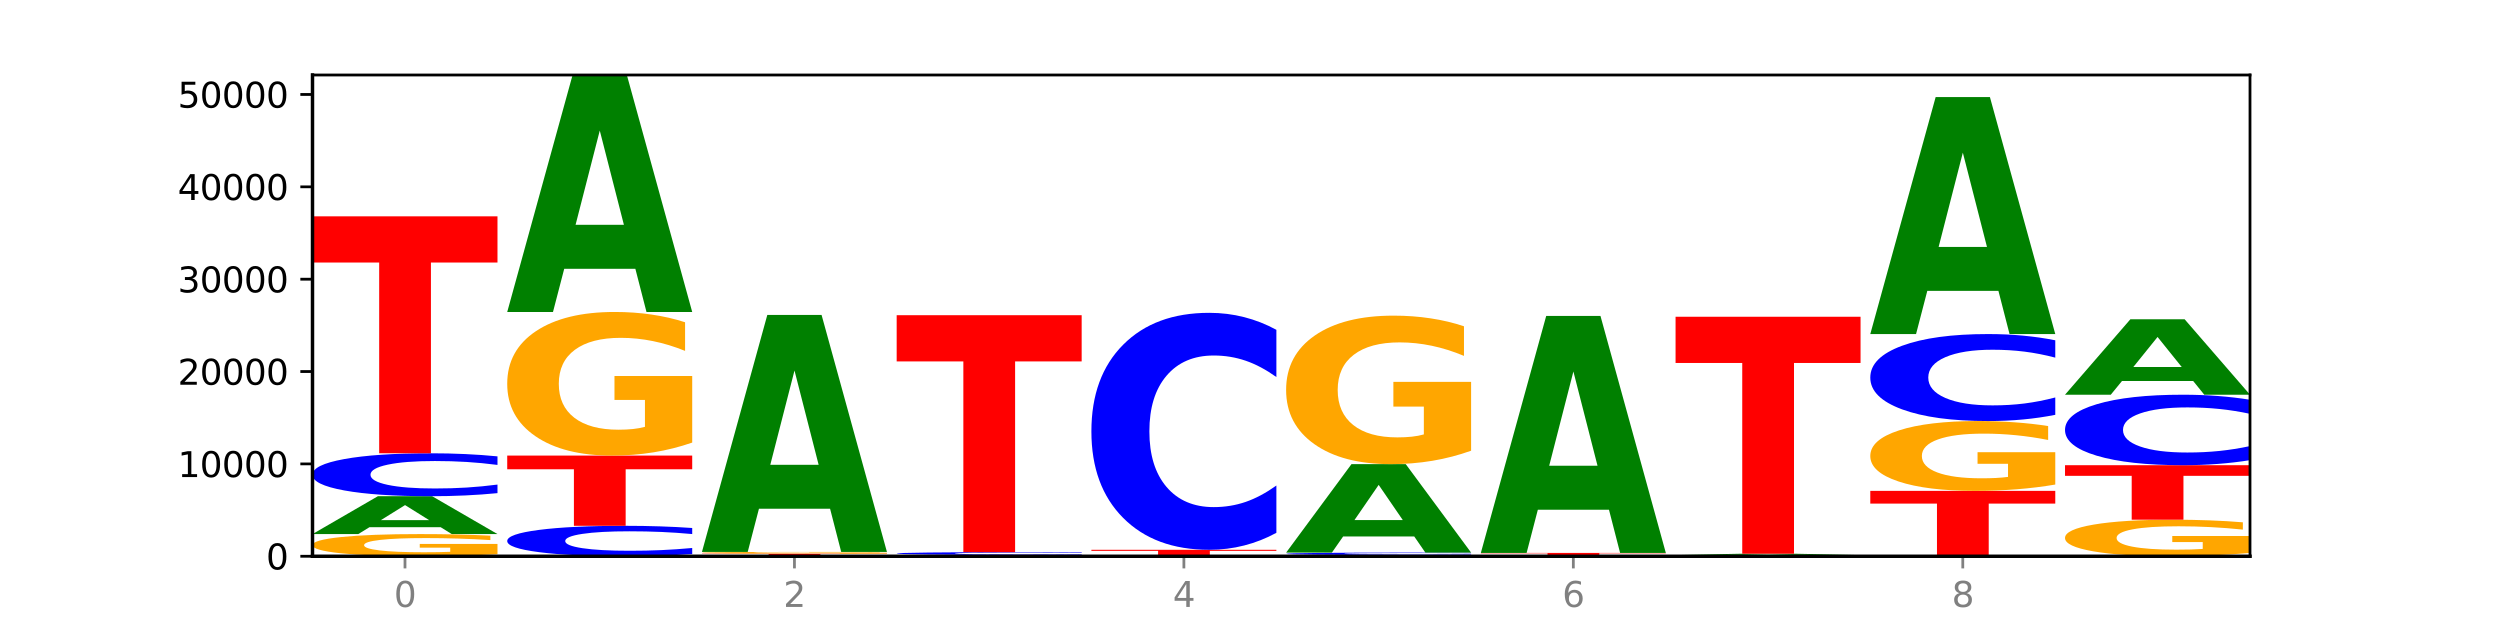 <?xml version="1.0" encoding="utf-8" standalone="no"?>
<!DOCTYPE svg PUBLIC "-//W3C//DTD SVG 1.1//EN"
  "http://www.w3.org/Graphics/SVG/1.1/DTD/svg11.dtd">
<svg xmlns:xlink="http://www.w3.org/1999/xlink" width="720pt" height="180pt" viewBox="0 0 720 180" xmlns="http://www.w3.org/2000/svg" version="1.1">
 <defs>
  <style type="text/css">*{stroke-linejoin: round; stroke-linecap: butt}</style>
 </defs>
 <g id="figure_1">
  <g id="patch_1">
   <path d="M 0 180 
L 720 180 
L 720 0 
L 0 0 
z
" style="fill: #ffffff"/>
  </g>
  <g id="axes_1">
   <g id="patch_2">
    <path d="M 90 160.2 
L 648 160.2 
L 648 21.6 
L 90 21.6 
z
" style="fill: #ffffff"/>
   </g>
   <g id="line2d_1">
    <path d="M 90 160.2 
L 648 160.2 
" clip-path="url(#pa466ce54c7)" style="fill: none; stroke: #000000; stroke-width: 0.5; stroke-linecap: square"/>
   </g>
   <g id="patch_3">
    <path d="M 143.276 159.622 
Q 137.903 159.911 132.124 160.056 
Q 126.345 160.2 120.184 160.2 
Q 106.262 160.2 98.131 159.34 
Q 90 158.48 90 157.009 
Q 90 155.521 98.274 154.667 
Q 106.561 153.814 120.972 153.814 
Q 126.525 153.814 131.611 153.93 
Q 136.709 154.045 141.223 154.272 
L 141.223 155.545 
Q 136.566 155.253 131.957 155.109 
Q 127.348 154.964 122.716 154.964 
Q 114.143 154.964 109.498 155.495 
Q 104.853 156.024 104.853 157.009 
Q 104.853 157.985 109.331 158.518 
Q 113.808 159.05 122.047 159.05 
Q 124.292 159.05 126.214 159.019 
Q 128.136 158.988 129.665 158.922 
L 129.665 157.727 
L 120.889 157.727 
L 120.889 156.662 
L 143.276 156.662 
L 143.276 159.622 
z
" clip-path="url(#pa466ce54c7)" style="fill: #ffa600"/>
   </g>
   <g id="patch_4">
    <path d="M 126.905 151.828 
L 106.415 151.828 
L 103.18 153.814 
L 90 153.814 
L 108.823 142.912 
L 124.454 142.912 
L 143.276 153.814 
L 130.107 153.814 
L 126.905 151.828 
z
M 109.683 149.804 
L 123.604 149.804 
L 116.655 145.468 
L 109.683 149.804 
z
" clip-path="url(#pa466ce54c7)" style="fill: #008000"/>
   </g>
   <g id="patch_5">
    <path d="M 143.276 142.025 
Q 138.82 142.465 134.001 142.687 
Q 129.182 142.912 123.934 142.912 
Q 108.282 142.912 99.141 141.246 
Q 90 139.581 90 136.733 
Q 90 133.875 99.141 132.212 
Q 108.282 130.546 123.934 130.546 
Q 129.182 130.546 134.001 130.771 
Q 138.82 130.993 143.276 131.433 
L 143.276 133.898 
Q 138.78 133.315 134.417 133.044 
Q 130.055 132.774 125.236 132.774 
Q 116.591 132.774 111.638 133.829 
Q 106.698 134.881 106.698 136.733 
Q 106.698 138.577 111.638 139.632 
Q 116.591 140.684 125.236 140.684 
Q 130.055 140.684 134.417 140.413 
Q 138.78 140.14 143.276 139.558 
L 143.276 142.025 
z
" clip-path="url(#pa466ce54c7)" style="fill: #0000ff"/>
   </g>
   <g id="patch_6">
    <path d="M 90 62.3 
L 143.276 62.3 
L 143.276 75.61 
L 124.109 75.61 
L 124.109 130.546 
L 109.204 130.546 
L 109.204 75.61 
L 90 75.61 
L 90 62.3 
z
" clip-path="url(#pa466ce54c7)" style="fill: #ff0000"/>
   </g>
   <g id="patch_7">
    <path d="M 199.357 159.572 
Q 194.9 159.883 190.081 160.041 
Q 185.263 160.2 180.014 160.2 
Q 164.363 160.2 155.222 159.019 
Q 146.08 157.839 146.08 155.819 
Q 146.08 153.793 155.222 152.614 
Q 164.363 151.433 180.014 151.433 
Q 185.263 151.433 190.081 151.593 
Q 194.9 151.75 199.357 152.062 
L 199.357 153.809 
Q 194.86 153.396 190.498 153.204 
Q 186.135 153.013 181.316 153.013 
Q 172.672 153.013 167.718 153.76 
Q 162.779 154.507 162.779 155.819 
Q 162.779 157.127 167.718 157.875 
Q 172.672 158.621 181.316 158.621 
Q 186.135 158.621 190.498 158.429 
Q 194.86 158.235 199.357 157.822 
L 199.357 159.572 
z
" clip-path="url(#pa466ce54c7)" style="fill: #0000ff"/>
   </g>
   <g id="patch_8">
    <path d="M 146.08 131.206 
L 199.357 131.206 
L 199.357 135.151 
L 180.19 135.151 
L 180.19 151.433 
L 165.285 151.433 
L 165.285 135.151 
L 146.08 135.151 
L 146.08 131.206 
z
" clip-path="url(#pa466ce54c7)" style="fill: #ff0000"/>
   </g>
   <g id="patch_9">
    <path d="M 199.357 127.464 
Q 193.984 129.335 188.205 130.275 
Q 182.426 131.206 176.265 131.206 
Q 162.343 131.206 154.212 125.636 
Q 146.08 120.065 146.08 110.539 
Q 146.08 100.902 154.355 95.374 
Q 162.641 89.847 177.053 89.847 
Q 182.605 89.847 187.691 90.599 
Q 192.79 91.342 197.303 92.811 
L 197.303 101.056 
Q 192.646 99.168 188.038 98.236 
Q 183.429 97.297 178.796 97.297 
Q 170.223 97.297 165.578 100.731 
Q 160.934 104.157 160.934 110.539 
Q 160.934 116.861 165.411 120.313 
Q 169.889 123.756 178.127 123.756 
Q 180.372 123.756 182.294 123.56 
Q 184.217 123.354 185.745 122.927 
L 185.745 115.187 
L 176.969 115.187 
L 176.969 108.292 
L 199.357 108.292 
L 199.357 127.464 
z
" clip-path="url(#pa466ce54c7)" style="fill: #ffa600"/>
   </g>
   <g id="patch_10">
    <path d="M 182.985 77.414 
L 162.496 77.414 
L 159.261 89.847 
L 146.08 89.847 
L 164.903 21.6 
L 180.534 21.6 
L 199.357 89.847 
L 186.187 89.847 
L 182.985 77.414 
z
M 165.764 64.748 
L 179.684 64.748 
L 172.735 37.601 
L 165.764 64.748 
z
" clip-path="url(#pa466ce54c7)" style="fill: #008000"/>
   </g>
   <g id="patch_11">
    <path d="M 255.437 160.179 
Q 250.981 160.19 246.162 160.195 
Q 241.343 160.2 236.094 160.2 
Q 220.443 160.2 211.302 160.161 
Q 202.161 160.122 202.161 160.055 
Q 202.161 159.988 211.302 159.949 
Q 220.443 159.91 236.094 159.91 
Q 241.343 159.91 246.162 159.915 
Q 250.981 159.921 255.437 159.931 
L 255.437 159.989 
Q 250.94 159.975 246.578 159.969 
Q 242.215 159.962 237.397 159.962 
Q 228.752 159.962 223.799 159.987 
Q 218.859 160.012 218.859 160.055 
Q 218.859 160.098 223.799 160.123 
Q 228.752 160.148 237.397 160.148 
Q 242.215 160.148 246.578 160.141 
Q 250.94 160.135 255.437 160.121 
L 255.437 160.179 
z
" clip-path="url(#pa466ce54c7)" style="fill: #0000ff"/>
   </g>
   <g id="patch_12">
    <path d="M 202.161 159.466 
L 255.437 159.466 
L 255.437 159.553 
L 236.27 159.553 
L 236.27 159.91 
L 221.365 159.91 
L 221.365 159.553 
L 202.161 159.553 
L 202.161 159.466 
z
" clip-path="url(#pa466ce54c7)" style="fill: #ff0000"/>
   </g>
   <g id="patch_13">
    <path d="M 255.437 159.42 
Q 250.064 159.443 244.285 159.454 
Q 238.506 159.466 232.345 159.466 
Q 218.423 159.466 210.292 159.397 
Q 202.161 159.328 202.161 159.211 
Q 202.161 159.092 210.435 159.023 
Q 218.722 158.955 233.133 158.955 
Q 238.685 158.955 243.772 158.965 
Q 248.87 158.974 253.384 158.992 
L 253.384 159.094 
Q 248.727 159.07 244.118 159.059 
Q 239.509 159.047 234.876 159.047 
Q 226.304 159.047 221.659 159.09 
Q 217.014 159.132 217.014 159.211 
Q 217.014 159.289 221.492 159.331 
Q 225.969 159.374 234.208 159.374 
Q 236.453 159.374 238.375 159.371 
Q 240.297 159.369 241.826 159.364 
L 241.826 159.268 
L 233.05 159.268 
L 233.05 159.183 
L 255.437 159.183 
L 255.437 159.42 
z
" clip-path="url(#pa466ce54c7)" style="fill: #ffa600"/>
   </g>
   <g id="patch_14">
    <path d="M 239.065 146.523 
L 218.576 146.523 
L 215.341 158.955 
L 202.161 158.955 
L 220.983 90.708 
L 236.615 90.708 
L 255.437 158.955 
L 242.268 158.955 
L 239.065 146.523 
z
M 221.844 133.856 
L 235.765 133.856 
L 228.815 106.71 
L 221.844 133.856 
z
" clip-path="url(#pa466ce54c7)" style="fill: #008000"/>
   </g>
   <g id="patch_15">
    <path d="M 295.146 160.166 
L 274.657 160.166 
L 271.421 160.2 
L 258.241 160.2 
L 277.064 160.011 
L 292.695 160.011 
L 311.518 160.2 
L 298.348 160.2 
L 295.146 160.166 
z
M 277.924 160.131 
L 291.845 160.131 
L 284.896 160.055 
L 277.924 160.131 
z
" clip-path="url(#pa466ce54c7)" style="fill: #008000"/>
   </g>
   <g id="patch_16">
    <path d="M 311.518 159.993 
Q 306.145 160.002 300.366 160.007 
Q 294.587 160.011 288.426 160.011 
Q 274.504 160.011 266.372 159.984 
Q 258.241 159.956 258.241 159.909 
Q 258.241 159.861 266.516 159.834 
Q 274.802 159.806 289.214 159.806 
Q 294.766 159.806 299.852 159.81 
Q 304.951 159.814 309.464 159.821 
L 309.464 159.862 
Q 304.807 159.853 300.198 159.848 
Q 295.59 159.843 290.957 159.843 
Q 282.384 159.843 277.739 159.86 
Q 273.095 159.877 273.095 159.909 
Q 273.095 159.94 277.572 159.957 
Q 282.05 159.974 290.288 159.974 
Q 292.533 159.974 294.455 159.973 
Q 296.378 159.972 297.906 159.97 
L 297.906 159.932 
L 289.13 159.932 
L 289.13 159.898 
L 311.518 159.898 
L 311.518 159.993 
z
" clip-path="url(#pa466ce54c7)" style="fill: #ffa600"/>
   </g>
   <g id="patch_17">
    <path d="M 311.518 159.75 
Q 307.061 159.778 302.242 159.792 
Q 297.423 159.806 292.175 159.806 
Q 276.524 159.806 267.382 159.701 
Q 258.241 159.596 258.241 159.416 
Q 258.241 159.235 267.382 159.13 
Q 276.524 159.024 292.175 159.024 
Q 297.423 159.024 302.242 159.039 
Q 307.061 159.053 311.518 159.08 
L 311.518 159.236 
Q 307.021 159.199 302.658 159.182 
Q 298.296 159.165 293.477 159.165 
Q 284.832 159.165 279.879 159.232 
Q 274.94 159.299 274.94 159.416 
Q 274.94 159.532 279.879 159.599 
Q 284.832 159.666 293.477 159.666 
Q 298.296 159.666 302.658 159.648 
Q 307.021 159.631 311.518 159.594 
L 311.518 159.75 
z
" clip-path="url(#pa466ce54c7)" style="fill: #0000ff"/>
   </g>
   <g id="patch_18">
    <path d="M 258.241 90.778 
L 311.518 90.778 
L 311.518 104.088 
L 292.35 104.088 
L 292.35 159.024 
L 277.445 159.024 
L 277.445 104.088 
L 258.241 104.088 
L 258.241 90.778 
z
" clip-path="url(#pa466ce54c7)" style="fill: #ff0000"/>
   </g>
   <g id="patch_19">
    <path d="M 351.226 160.175 
L 330.737 160.175 
L 327.502 160.2 
L 314.322 160.2 
L 333.144 160.064 
L 348.775 160.064 
L 367.598 160.2 
L 354.429 160.2 
L 351.226 160.175 
z
M 334.005 160.15 
L 347.926 160.15 
L 340.976 160.096 
L 334.005 160.15 
z
" clip-path="url(#pa466ce54c7)" style="fill: #008000"/>
   </g>
   <g id="patch_20">
    <path d="M 367.598 160.052 
Q 362.225 160.058 356.446 160.061 
Q 350.667 160.064 344.506 160.064 
Q 330.584 160.064 322.453 160.045 
Q 314.322 160.026 314.322 159.994 
Q 314.322 159.961 322.596 159.942 
Q 330.882 159.923 345.294 159.923 
Q 350.846 159.923 355.933 159.926 
Q 361.031 159.928 365.544 159.933 
L 365.544 159.962 
Q 360.888 159.955 356.279 159.952 
Q 351.67 159.949 347.037 159.949 
Q 338.464 159.949 333.82 159.96 
Q 329.175 159.972 329.175 159.994 
Q 329.175 160.015 333.653 160.027 
Q 338.13 160.039 346.369 160.039 
Q 348.613 160.039 350.536 160.038 
Q 352.458 160.038 353.986 160.036 
L 353.986 160.01 
L 345.21 160.01 
L 345.21 159.986 
L 367.598 159.986 
L 367.598 160.052 
z
" clip-path="url(#pa466ce54c7)" style="fill: #ffa600"/>
   </g>
   <g id="patch_21">
    <path d="M 314.322 158.341 
L 367.598 158.341 
L 367.598 158.649 
L 348.431 158.649 
L 348.431 159.923 
L 333.526 159.923 
L 333.526 158.649 
L 314.322 158.649 
L 314.322 158.341 
z
" clip-path="url(#pa466ce54c7)" style="fill: #ff0000"/>
   </g>
   <g id="patch_22">
    <path d="M 367.598 153.449 
Q 363.142 155.874 358.323 157.1 
Q 353.504 158.341 348.255 158.341 
Q 332.604 158.341 323.463 149.149 
Q 314.322 139.957 314.322 124.239 
Q 314.322 108.463 323.463 99.286 
Q 332.604 90.094 348.255 90.094 
Q 353.504 90.094 358.323 91.335 
Q 363.142 92.561 367.598 94.986 
L 367.598 108.59 
Q 363.101 105.376 358.739 103.882 
Q 354.376 102.387 349.557 102.387 
Q 340.913 102.387 335.96 108.21 
Q 331.02 114.018 331.02 124.239 
Q 331.02 134.417 335.96 140.239 
Q 340.913 146.048 349.557 146.048 
Q 354.376 146.048 358.739 144.553 
Q 363.101 143.045 367.598 139.831 
L 367.598 153.449 
z
" clip-path="url(#pa466ce54c7)" style="fill: #0000ff"/>
   </g>
   <g id="patch_23">
    <path d="M 370.402 159.854 
L 423.678 159.854 
L 423.678 159.922 
L 404.511 159.922 
L 404.511 160.2 
L 389.606 160.2 
L 389.606 159.922 
L 370.402 159.922 
L 370.402 159.854 
z
" clip-path="url(#pa466ce54c7)" style="fill: #ff0000"/>
   </g>
   <g id="patch_24">
    <path d="M 423.678 159.804 
Q 419.222 159.829 414.403 159.841 
Q 409.584 159.854 404.336 159.854 
Q 388.684 159.854 379.543 159.76 
Q 370.402 159.665 370.402 159.503 
Q 370.402 159.341 379.543 159.247 
Q 388.684 159.152 404.336 159.152 
Q 409.584 159.152 414.403 159.165 
Q 419.222 159.177 423.678 159.202 
L 423.678 159.342 
Q 419.182 159.309 414.819 159.294 
Q 410.457 159.279 405.638 159.279 
Q 396.993 159.279 392.04 159.338 
Q 387.1 159.398 387.1 159.503 
Q 387.1 159.608 392.04 159.668 
Q 396.993 159.728 405.638 159.728 
Q 410.457 159.728 414.819 159.712 
Q 419.182 159.697 423.678 159.664 
L 423.678 159.804 
z
" clip-path="url(#pa466ce54c7)" style="fill: #0000ff"/>
   </g>
   <g id="patch_25">
    <path d="M 407.307 154.51 
L 386.817 154.51 
L 383.582 159.152 
L 370.402 159.152 
L 389.225 133.672 
L 404.856 133.672 
L 423.678 159.152 
L 410.509 159.152 
L 407.307 154.51 
z
M 390.085 149.781 
L 404.006 149.781 
L 397.057 139.646 
L 390.085 149.781 
z
" clip-path="url(#pa466ce54c7)" style="fill: #008000"/>
   </g>
   <g id="patch_26">
    <path d="M 423.678 129.802 
Q 418.305 131.737 412.526 132.709 
Q 406.747 133.672 400.586 133.672 
Q 386.664 133.672 378.533 127.912 
Q 370.402 122.152 370.402 112.302 
Q 370.402 102.337 378.676 96.621 
Q 386.963 90.905 401.374 90.905 
Q 406.927 90.905 412.013 91.683 
Q 417.111 92.451 421.625 93.971 
L 421.625 102.496 
Q 416.968 100.543 412.359 99.58 
Q 407.75 98.609 403.118 98.609 
Q 394.545 98.609 389.9 102.16 
Q 385.255 105.703 385.255 112.302 
Q 385.255 118.839 389.733 122.408 
Q 394.21 125.968 402.449 125.968 
Q 404.694 125.968 406.616 125.765 
Q 408.538 125.553 410.067 125.111 
L 410.067 117.107 
L 401.291 117.107 
L 401.291 109.978 
L 423.678 109.978 
L 423.678 129.802 
z
" clip-path="url(#pa466ce54c7)" style="fill: #ffa600"/>
   </g>
   <g id="patch_27">
    <path d="M 479.759 160.191 
Q 475.302 160.196 470.483 160.198 
Q 465.665 160.2 460.416 160.2 
Q 444.765 160.2 435.624 160.184 
Q 426.482 160.168 426.482 160.14 
Q 426.482 160.113 435.624 160.096 
Q 444.765 160.08 460.416 160.08 
Q 465.665 160.08 470.483 160.082 
Q 475.302 160.085 479.759 160.089 
L 479.759 160.113 
Q 475.262 160.107 470.9 160.104 
Q 466.537 160.102 461.718 160.102 
Q 453.074 160.102 448.12 160.112 
Q 443.181 160.122 443.181 160.14 
Q 443.181 160.158 448.12 160.168 
Q 453.074 160.178 461.718 160.178 
Q 466.537 160.178 470.9 160.176 
Q 475.262 160.173 479.759 160.168 
L 479.759 160.191 
z
" clip-path="url(#pa466ce54c7)" style="fill: #0000ff"/>
   </g>
   <g id="patch_28">
    <path d="M 479.759 160.06 
Q 474.386 160.07 468.607 160.075 
Q 462.828 160.08 456.667 160.08 
Q 442.745 160.08 434.614 160.05 
Q 426.482 160.019 426.482 159.967 
Q 426.482 159.915 434.757 159.884 
Q 443.043 159.854 457.455 159.854 
Q 463.007 159.854 468.093 159.858 
Q 473.192 159.862 477.705 159.87 
L 477.705 159.916 
Q 473.049 159.905 468.44 159.9 
Q 463.831 159.895 459.198 159.895 
Q 450.625 159.895 445.98 159.914 
Q 441.336 159.932 441.336 159.967 
Q 441.336 160.002 445.813 160.021 
Q 450.291 160.04 458.529 160.04 
Q 460.774 160.04 462.697 160.039 
Q 464.619 160.037 466.147 160.035 
L 466.147 159.993 
L 457.371 159.993 
L 457.371 159.955 
L 479.759 159.955 
L 479.759 160.06 
z
" clip-path="url(#pa466ce54c7)" style="fill: #ffa600"/>
   </g>
   <g id="patch_29">
    <path d="M 426.482 159.24 
L 479.759 159.24 
L 479.759 159.36 
L 460.592 159.36 
L 460.592 159.854 
L 445.687 159.854 
L 445.687 159.36 
L 426.482 159.36 
L 426.482 159.24 
z
" clip-path="url(#pa466ce54c7)" style="fill: #ff0000"/>
   </g>
   <g id="patch_30">
    <path d="M 463.387 146.807 
L 442.898 146.807 
L 439.663 159.24 
L 426.482 159.24 
L 445.305 90.993 
L 460.936 90.993 
L 479.759 159.24 
L 466.589 159.24 
L 463.387 146.807 
z
M 446.166 134.141 
L 460.087 134.141 
L 453.137 106.994 
L 446.166 134.141 
z
" clip-path="url(#pa466ce54c7)" style="fill: #008000"/>
   </g>
   <g id="patch_31">
    <path d="M 535.839 160.193 
Q 530.466 160.197 524.687 160.198 
Q 518.908 160.2 512.747 160.2 
Q 498.825 160.2 490.694 160.19 
Q 482.563 160.179 482.563 160.161 
Q 482.563 160.143 490.837 160.133 
Q 499.124 160.123 513.535 160.123 
Q 519.087 160.123 524.174 160.124 
Q 529.272 160.126 533.786 160.128 
L 533.786 160.144 
Q 529.129 160.14 524.52 160.139 
Q 519.911 160.137 515.278 160.137 
Q 506.706 160.137 502.061 160.143 
Q 497.416 160.15 497.416 160.161 
Q 497.416 160.173 501.894 160.18 
Q 506.371 160.186 514.61 160.186 
Q 516.855 160.186 518.777 160.186 
Q 520.699 160.185 522.228 160.185 
L 522.228 160.17 
L 513.452 160.17 
L 513.452 160.157 
L 535.839 160.157 
L 535.839 160.193 
z
" clip-path="url(#pa466ce54c7)" style="fill: #ffa600"/>
   </g>
   <g id="patch_32">
    <path d="M 535.839 160.105 
Q 531.383 160.114 526.564 160.118 
Q 521.745 160.123 516.496 160.123 
Q 500.845 160.123 491.704 160.089 
Q 482.563 160.055 482.563 159.997 
Q 482.563 159.938 491.704 159.904 
Q 500.845 159.87 516.496 159.87 
Q 521.745 159.87 526.564 159.875 
Q 531.383 159.879 535.839 159.888 
L 535.839 159.939 
Q 531.342 159.927 526.98 159.921 
Q 522.617 159.916 517.799 159.916 
Q 509.154 159.916 504.201 159.937 
Q 499.261 159.959 499.261 159.997 
Q 499.261 160.034 504.201 160.056 
Q 509.154 160.077 517.799 160.077 
Q 522.617 160.077 526.98 160.072 
Q 531.342 160.066 535.839 160.054 
L 535.839 160.105 
z
" clip-path="url(#pa466ce54c7)" style="fill: #0000ff"/>
   </g>
   <g id="patch_33">
    <path d="M 519.467 159.798 
L 498.978 159.798 
L 495.743 159.87 
L 482.563 159.87 
L 501.385 159.471 
L 517.017 159.471 
L 535.839 159.87 
L 522.67 159.87 
L 519.467 159.798 
z
M 502.246 159.723 
L 516.167 159.723 
L 509.217 159.565 
L 502.246 159.723 
z
" clip-path="url(#pa466ce54c7)" style="fill: #008000"/>
   </g>
   <g id="patch_34">
    <path d="M 482.563 91.224 
L 535.839 91.224 
L 535.839 104.535 
L 516.672 104.535 
L 516.672 159.471 
L 501.767 159.471 
L 501.767 104.535 
L 482.563 104.535 
L 482.563 91.224 
z
" clip-path="url(#pa466ce54c7)" style="fill: #ff0000"/>
   </g>
   <g id="patch_35">
    <path d="M 538.643 141.372 
L 591.92 141.372 
L 591.92 145.044 
L 572.752 145.044 
L 572.752 160.2 
L 557.847 160.2 
L 557.847 145.044 
L 538.643 145.044 
L 538.643 141.372 
z
" clip-path="url(#pa466ce54c7)" style="fill: #ff0000"/>
   </g>
   <g id="patch_36">
    <path d="M 591.92 139.552 
Q 586.547 140.462 580.768 140.919 
Q 574.989 141.372 568.828 141.372 
Q 554.906 141.372 546.774 138.663 
Q 538.643 135.955 538.643 131.324 
Q 538.643 126.639 546.918 123.951 
Q 555.204 121.264 569.616 121.264 
Q 575.168 121.264 580.254 121.629 
Q 585.353 121.991 589.866 122.705 
L 589.866 126.713 
Q 585.209 125.795 580.6 125.343 
Q 575.992 124.886 571.359 124.886 
Q 562.786 124.886 558.141 126.556 
Q 553.497 128.221 553.497 131.324 
Q 553.497 134.398 557.974 136.076 
Q 562.452 137.75 570.69 137.75 
Q 572.935 137.75 574.857 137.654 
Q 576.78 137.554 578.308 137.347 
L 578.308 133.583 
L 569.532 133.583 
L 569.532 130.232 
L 591.92 130.232 
L 591.92 139.552 
z
" clip-path="url(#pa466ce54c7)" style="fill: #ffa600"/>
   </g>
   <g id="patch_37">
    <path d="M 591.92 119.468 
Q 587.463 120.358 582.644 120.808 
Q 577.825 121.264 572.577 121.264 
Q 556.926 121.264 547.784 117.889 
Q 538.643 114.515 538.643 108.744 
Q 538.643 102.953 547.784 99.583 
Q 556.926 96.209 572.577 96.209 
Q 577.825 96.209 582.644 96.664 
Q 587.463 97.115 591.92 98.005 
L 591.92 102.999 
Q 587.423 101.819 583.06 101.271 
Q 578.698 100.722 573.879 100.722 
Q 565.234 100.722 560.281 102.859 
Q 555.342 104.992 555.342 108.744 
Q 555.342 112.481 560.281 114.618 
Q 565.234 116.751 573.879 116.751 
Q 578.698 116.751 583.06 116.202 
Q 587.423 115.648 591.92 114.468 
L 591.92 119.468 
z
" clip-path="url(#pa466ce54c7)" style="fill: #0000ff"/>
   </g>
   <g id="patch_38">
    <path d="M 575.548 83.776 
L 555.059 83.776 
L 551.823 96.209 
L 538.643 96.209 
L 557.466 27.962 
L 573.097 27.962 
L 591.92 96.209 
L 578.75 96.209 
L 575.548 83.776 
z
M 558.326 71.11 
L 572.247 71.11 
L 565.298 43.963 
L 558.326 71.11 
z
" clip-path="url(#pa466ce54c7)" style="fill: #008000"/>
   </g>
   <g id="patch_39">
    <path d="M 648 159.248 
Q 642.627 159.724 636.848 159.963 
Q 631.069 160.2 624.908 160.2 
Q 610.986 160.2 602.855 158.782 
Q 594.724 157.364 594.724 154.94 
Q 594.724 152.487 602.998 151.08 
Q 611.284 149.673 625.696 149.673 
Q 631.248 149.673 636.335 149.864 
Q 641.433 150.053 645.946 150.427 
L 645.946 152.526 
Q 641.29 152.045 636.681 151.808 
Q 632.072 151.569 627.439 151.569 
Q 618.866 151.569 614.222 152.443 
Q 609.577 153.315 609.577 154.94 
Q 609.577 156.549 614.055 157.427 
Q 618.532 158.304 626.771 158.304 
Q 629.015 158.304 630.938 158.254 
Q 632.86 158.202 634.388 158.093 
L 634.388 156.123 
L 625.612 156.123 
L 625.612 154.368 
L 648 154.368 
L 648 159.248 
z
" clip-path="url(#pa466ce54c7)" style="fill: #ffa600"/>
   </g>
   <g id="patch_40">
    <path d="M 594.724 133.98 
L 648 133.98 
L 648 137.041 
L 628.833 137.041 
L 628.833 149.673 
L 613.928 149.673 
L 613.928 137.041 
L 594.724 137.041 
L 594.724 133.98 
z
" clip-path="url(#pa466ce54c7)" style="fill: #ff0000"/>
   </g>
   <g id="patch_41">
    <path d="M 648 132.525 
Q 643.544 133.246 638.725 133.611 
Q 633.906 133.98 628.657 133.98 
Q 613.006 133.98 603.865 131.246 
Q 594.724 128.511 594.724 123.835 
Q 594.724 119.143 603.865 116.412 
Q 613.006 113.678 628.657 113.678 
Q 633.906 113.678 638.725 114.047 
Q 643.544 114.412 648 115.133 
L 648 119.18 
Q 643.503 118.224 639.141 117.78 
Q 634.778 117.335 629.959 117.335 
Q 621.315 117.335 616.362 119.067 
Q 611.422 120.795 611.422 123.835 
Q 611.422 126.863 616.362 128.595 
Q 621.315 130.323 629.959 130.323 
Q 634.778 130.323 639.141 129.879 
Q 643.503 129.43 648 128.474 
L 648 132.525 
z
" clip-path="url(#pa466ce54c7)" style="fill: #0000ff"/>
   </g>
   <g id="patch_42">
    <path d="M 631.628 109.721 
L 611.139 109.721 
L 607.904 113.678 
L 594.724 113.678 
L 613.546 91.953 
L 629.177 91.953 
L 648 113.678 
L 634.831 113.678 
L 631.628 109.721 
z
M 614.407 105.688 
L 628.328 105.688 
L 621.378 97.047 
L 614.407 105.688 
z
" clip-path="url(#pa466ce54c7)" style="fill: #008000"/>
   </g>
   <g id="matplotlib.axis_1">
    <g id="xtick_1">
     <g id="line2d_2">
      <defs>
       <path id="m38abf3e2f4" d="M 0 0 
L 0 3.5 
" style="stroke: #808080; stroke-width: 0.8"/>
      </defs>
      <g>
       <use xlink:href="#m38abf3e2f4" x="116.638" y="160.2" style="fill: #808080; stroke: #808080; stroke-width: 0.8"/>
      </g>
     </g>
     <g id="text_1">
      <!-- 0 -->
      <g style="fill: #808080" transform="translate(113.457 174.798) scale(0.1 -0.1)">
       <defs>
        <path id="DejaVuSans-30" d="M 2034 4250 
Q 1547 4250 1301 3770 
Q 1056 3291 1056 2328 
Q 1056 1369 1301 889 
Q 1547 409 2034 409 
Q 2525 409 2770 889 
Q 3016 1369 3016 2328 
Q 3016 3291 2770 3770 
Q 2525 4250 2034 4250 
z
M 2034 4750 
Q 2819 4750 3233 4129 
Q 3647 3509 3647 2328 
Q 3647 1150 3233 529 
Q 2819 -91 2034 -91 
Q 1250 -91 836 529 
Q 422 1150 422 2328 
Q 422 3509 836 4129 
Q 1250 4750 2034 4750 
z
" transform="scale(0.016)"/>
       </defs>
       <use xlink:href="#DejaVuSans-30"/>
      </g>
     </g>
    </g>
    <g id="xtick_2">
     <g id="line2d_3">
      <g>
       <use xlink:href="#m38abf3e2f4" x="228.799" y="160.2" style="fill: #808080; stroke: #808080; stroke-width: 0.8"/>
      </g>
     </g>
     <g id="text_2">
      <!-- 2 -->
      <g style="fill: #808080" transform="translate(225.618 174.798) scale(0.1 -0.1)">
       <defs>
        <path id="DejaVuSans-32" d="M 1228 531 
L 3431 531 
L 3431 0 
L 469 0 
L 469 531 
Q 828 903 1448 1529 
Q 2069 2156 2228 2338 
Q 2531 2678 2651 2914 
Q 2772 3150 2772 3378 
Q 2772 3750 2511 3984 
Q 2250 4219 1831 4219 
Q 1534 4219 1204 4116 
Q 875 4013 500 3803 
L 500 4441 
Q 881 4594 1212 4672 
Q 1544 4750 1819 4750 
Q 2544 4750 2975 4387 
Q 3406 4025 3406 3419 
Q 3406 3131 3298 2873 
Q 3191 2616 2906 2266 
Q 2828 2175 2409 1742 
Q 1991 1309 1228 531 
z
" transform="scale(0.016)"/>
       </defs>
       <use xlink:href="#DejaVuSans-32"/>
      </g>
     </g>
    </g>
    <g id="xtick_3">
     <g id="line2d_4">
      <g>
       <use xlink:href="#m38abf3e2f4" x="340.96" y="160.2" style="fill: #808080; stroke: #808080; stroke-width: 0.8"/>
      </g>
     </g>
     <g id="text_3">
      <!-- 4 -->
      <g style="fill: #808080" transform="translate(337.779 174.798) scale(0.1 -0.1)">
       <defs>
        <path id="DejaVuSans-34" d="M 2419 4116 
L 825 1625 
L 2419 1625 
L 2419 4116 
z
M 2253 4666 
L 3047 4666 
L 3047 1625 
L 3713 1625 
L 3713 1100 
L 3047 1100 
L 3047 0 
L 2419 0 
L 2419 1100 
L 313 1100 
L 313 1709 
L 2253 4666 
z
" transform="scale(0.016)"/>
       </defs>
       <use xlink:href="#DejaVuSans-34"/>
      </g>
     </g>
    </g>
    <g id="xtick_4">
     <g id="line2d_5">
      <g>
       <use xlink:href="#m38abf3e2f4" x="453.121" y="160.2" style="fill: #808080; stroke: #808080; stroke-width: 0.8"/>
      </g>
     </g>
     <g id="text_4">
      <!-- 6 -->
      <g style="fill: #808080" transform="translate(449.939 174.798) scale(0.1 -0.1)">
       <defs>
        <path id="DejaVuSans-36" d="M 2113 2584 
Q 1688 2584 1439 2293 
Q 1191 2003 1191 1497 
Q 1191 994 1439 701 
Q 1688 409 2113 409 
Q 2538 409 2786 701 
Q 3034 994 3034 1497 
Q 3034 2003 2786 2293 
Q 2538 2584 2113 2584 
z
M 3366 4563 
L 3366 3988 
Q 3128 4100 2886 4159 
Q 2644 4219 2406 4219 
Q 1781 4219 1451 3797 
Q 1122 3375 1075 2522 
Q 1259 2794 1537 2939 
Q 1816 3084 2150 3084 
Q 2853 3084 3261 2657 
Q 3669 2231 3669 1497 
Q 3669 778 3244 343 
Q 2819 -91 2113 -91 
Q 1303 -91 875 529 
Q 447 1150 447 2328 
Q 447 3434 972 4092 
Q 1497 4750 2381 4750 
Q 2619 4750 2861 4703 
Q 3103 4656 3366 4563 
z
" transform="scale(0.016)"/>
       </defs>
       <use xlink:href="#DejaVuSans-36"/>
      </g>
     </g>
    </g>
    <g id="xtick_5">
     <g id="line2d_6">
      <g>
       <use xlink:href="#m38abf3e2f4" x="565.281" y="160.2" style="fill: #808080; stroke: #808080; stroke-width: 0.8"/>
      </g>
     </g>
     <g id="text_5">
      <!-- 8 -->
      <g style="fill: #808080" transform="translate(562.1 174.798) scale(0.1 -0.1)">
       <defs>
        <path id="DejaVuSans-38" d="M 2034 2216 
Q 1584 2216 1326 1975 
Q 1069 1734 1069 1313 
Q 1069 891 1326 650 
Q 1584 409 2034 409 
Q 2484 409 2743 651 
Q 3003 894 3003 1313 
Q 3003 1734 2745 1975 
Q 2488 2216 2034 2216 
z
M 1403 2484 
Q 997 2584 770 2862 
Q 544 3141 544 3541 
Q 544 4100 942 4425 
Q 1341 4750 2034 4750 
Q 2731 4750 3128 4425 
Q 3525 4100 3525 3541 
Q 3525 3141 3298 2862 
Q 3072 2584 2669 2484 
Q 3125 2378 3379 2068 
Q 3634 1759 3634 1313 
Q 3634 634 3220 271 
Q 2806 -91 2034 -91 
Q 1263 -91 848 271 
Q 434 634 434 1313 
Q 434 1759 690 2068 
Q 947 2378 1403 2484 
z
M 1172 3481 
Q 1172 3119 1398 2916 
Q 1625 2713 2034 2713 
Q 2441 2713 2670 2916 
Q 2900 3119 2900 3481 
Q 2900 3844 2670 4047 
Q 2441 4250 2034 4250 
Q 1625 4250 1398 4047 
Q 1172 3844 1172 3481 
z
" transform="scale(0.016)"/>
       </defs>
       <use xlink:href="#DejaVuSans-38"/>
      </g>
     </g>
    </g>
   </g>
   <g id="matplotlib.axis_2">
    <g id="ytick_1">
     <g id="line2d_7">
      <defs>
       <path id="m7da70af27e" d="M 0 0 
L -3.5 0 
" style="stroke: #000000; stroke-width: 0.8"/>
      </defs>
      <g>
       <use xlink:href="#m7da70af27e" x="90" y="160.2" style="stroke: #000000; stroke-width: 0.8"/>
      </g>
     </g>
     <g id="text_6">
      <!-- 0 -->
      <g transform="translate(76.638 163.999) scale(0.1 -0.1)">
       <use xlink:href="#DejaVuSans-30"/>
      </g>
     </g>
    </g>
    <g id="ytick_2">
     <g id="line2d_8">
      <g>
       <use xlink:href="#m7da70af27e" x="90" y="133.602" style="stroke: #000000; stroke-width: 0.8"/>
      </g>
     </g>
     <g id="text_7">
      <!-- 10000 -->
      <g transform="translate(51.188 137.402) scale(0.1 -0.1)">
       <defs>
        <path id="DejaVuSans-31" d="M 794 531 
L 1825 531 
L 1825 4091 
L 703 3866 
L 703 4441 
L 1819 4666 
L 2450 4666 
L 2450 531 
L 3481 531 
L 3481 0 
L 794 0 
L 794 531 
z
" transform="scale(0.016)"/>
       </defs>
       <use xlink:href="#DejaVuSans-31"/>
       <use xlink:href="#DejaVuSans-30" x="63.623"/>
       <use xlink:href="#DejaVuSans-30" x="127.246"/>
       <use xlink:href="#DejaVuSans-30" x="190.869"/>
       <use xlink:href="#DejaVuSans-30" x="254.492"/>
      </g>
     </g>
    </g>
    <g id="ytick_3">
     <g id="line2d_9">
      <g>
       <use xlink:href="#m7da70af27e" x="90" y="107.005" style="stroke: #000000; stroke-width: 0.8"/>
      </g>
     </g>
     <g id="text_8">
      <!-- 20000 -->
      <g transform="translate(51.188 110.804) scale(0.1 -0.1)">
       <use xlink:href="#DejaVuSans-32"/>
       <use xlink:href="#DejaVuSans-30" x="63.623"/>
       <use xlink:href="#DejaVuSans-30" x="127.246"/>
       <use xlink:href="#DejaVuSans-30" x="190.869"/>
       <use xlink:href="#DejaVuSans-30" x="254.492"/>
      </g>
     </g>
    </g>
    <g id="ytick_4">
     <g id="line2d_10">
      <g>
       <use xlink:href="#m7da70af27e" x="90" y="80.407" style="stroke: #000000; stroke-width: 0.8"/>
      </g>
     </g>
     <g id="text_9">
      <!-- 30000 -->
      <g transform="translate(51.188 84.206) scale(0.1 -0.1)">
       <defs>
        <path id="DejaVuSans-33" d="M 2597 2516 
Q 3050 2419 3304 2112 
Q 3559 1806 3559 1356 
Q 3559 666 3084 287 
Q 2609 -91 1734 -91 
Q 1441 -91 1130 -33 
Q 819 25 488 141 
L 488 750 
Q 750 597 1062 519 
Q 1375 441 1716 441 
Q 2309 441 2620 675 
Q 2931 909 2931 1356 
Q 2931 1769 2642 2001 
Q 2353 2234 1838 2234 
L 1294 2234 
L 1294 2753 
L 1863 2753 
Q 2328 2753 2575 2939 
Q 2822 3125 2822 3475 
Q 2822 3834 2567 4026 
Q 2313 4219 1838 4219 
Q 1578 4219 1281 4162 
Q 984 4106 628 3988 
L 628 4550 
Q 988 4650 1302 4700 
Q 1616 4750 1894 4750 
Q 2613 4750 3031 4423 
Q 3450 4097 3450 3541 
Q 3450 3153 3228 2886 
Q 3006 2619 2597 2516 
z
" transform="scale(0.016)"/>
       </defs>
       <use xlink:href="#DejaVuSans-33"/>
       <use xlink:href="#DejaVuSans-30" x="63.623"/>
       <use xlink:href="#DejaVuSans-30" x="127.246"/>
       <use xlink:href="#DejaVuSans-30" x="190.869"/>
       <use xlink:href="#DejaVuSans-30" x="254.492"/>
      </g>
     </g>
    </g>
    <g id="ytick_5">
     <g id="line2d_11">
      <g>
       <use xlink:href="#m7da70af27e" x="90" y="53.81" style="stroke: #000000; stroke-width: 0.8"/>
      </g>
     </g>
     <g id="text_10">
      <!-- 40000 -->
      <g transform="translate(51.188 57.609) scale(0.1 -0.1)">
       <use xlink:href="#DejaVuSans-34"/>
       <use xlink:href="#DejaVuSans-30" x="63.623"/>
       <use xlink:href="#DejaVuSans-30" x="127.246"/>
       <use xlink:href="#DejaVuSans-30" x="190.869"/>
       <use xlink:href="#DejaVuSans-30" x="254.492"/>
      </g>
     </g>
    </g>
    <g id="ytick_6">
     <g id="line2d_12">
      <g>
       <use xlink:href="#m7da70af27e" x="90" y="27.212" style="stroke: #000000; stroke-width: 0.8"/>
      </g>
     </g>
     <g id="text_11">
      <!-- 50000 -->
      <g transform="translate(51.188 31.011) scale(0.1 -0.1)">
       <defs>
        <path id="DejaVuSans-35" d="M 691 4666 
L 3169 4666 
L 3169 4134 
L 1269 4134 
L 1269 2991 
Q 1406 3038 1543 3061 
Q 1681 3084 1819 3084 
Q 2600 3084 3056 2656 
Q 3513 2228 3513 1497 
Q 3513 744 3044 326 
Q 2575 -91 1722 -91 
Q 1428 -91 1123 -41 
Q 819 9 494 109 
L 494 744 
Q 775 591 1075 516 
Q 1375 441 1709 441 
Q 2250 441 2565 725 
Q 2881 1009 2881 1497 
Q 2881 1984 2565 2268 
Q 2250 2553 1709 2553 
Q 1456 2553 1204 2497 
Q 953 2441 691 2322 
L 691 4666 
z
" transform="scale(0.016)"/>
       </defs>
       <use xlink:href="#DejaVuSans-35"/>
       <use xlink:href="#DejaVuSans-30" x="63.623"/>
       <use xlink:href="#DejaVuSans-30" x="127.246"/>
       <use xlink:href="#DejaVuSans-30" x="190.869"/>
       <use xlink:href="#DejaVuSans-30" x="254.492"/>
      </g>
     </g>
    </g>
   </g>
   <g id="patch_43">
    <path d="M 90 160.2 
L 90 21.6 
" style="fill: none; stroke: #000000; stroke-linejoin: miter; stroke-linecap: square"/>
   </g>
   <g id="patch_44">
    <path d="M 648 160.2 
L 648 21.6 
" style="fill: none; stroke: #000000; stroke-width: 0.8; stroke-linejoin: miter; stroke-linecap: square"/>
   </g>
   <g id="patch_45">
    <path d="M 90 160.2 
L 648 160.2 
" style="fill: none; stroke: #000000; stroke-linejoin: miter; stroke-linecap: square"/>
   </g>
   <g id="patch_46">
    <path d="M 90 21.6 
L 648 21.6 
" style="fill: none; stroke: #000000; stroke-width: 0.8; stroke-linejoin: miter; stroke-linecap: square"/>
   </g>
  </g>
 </g>
 <defs>
  <clipPath id="pa466ce54c7">
   <rect x="90" y="21.6" width="558" height="138.6"/>
  </clipPath>
 </defs>
</svg>
